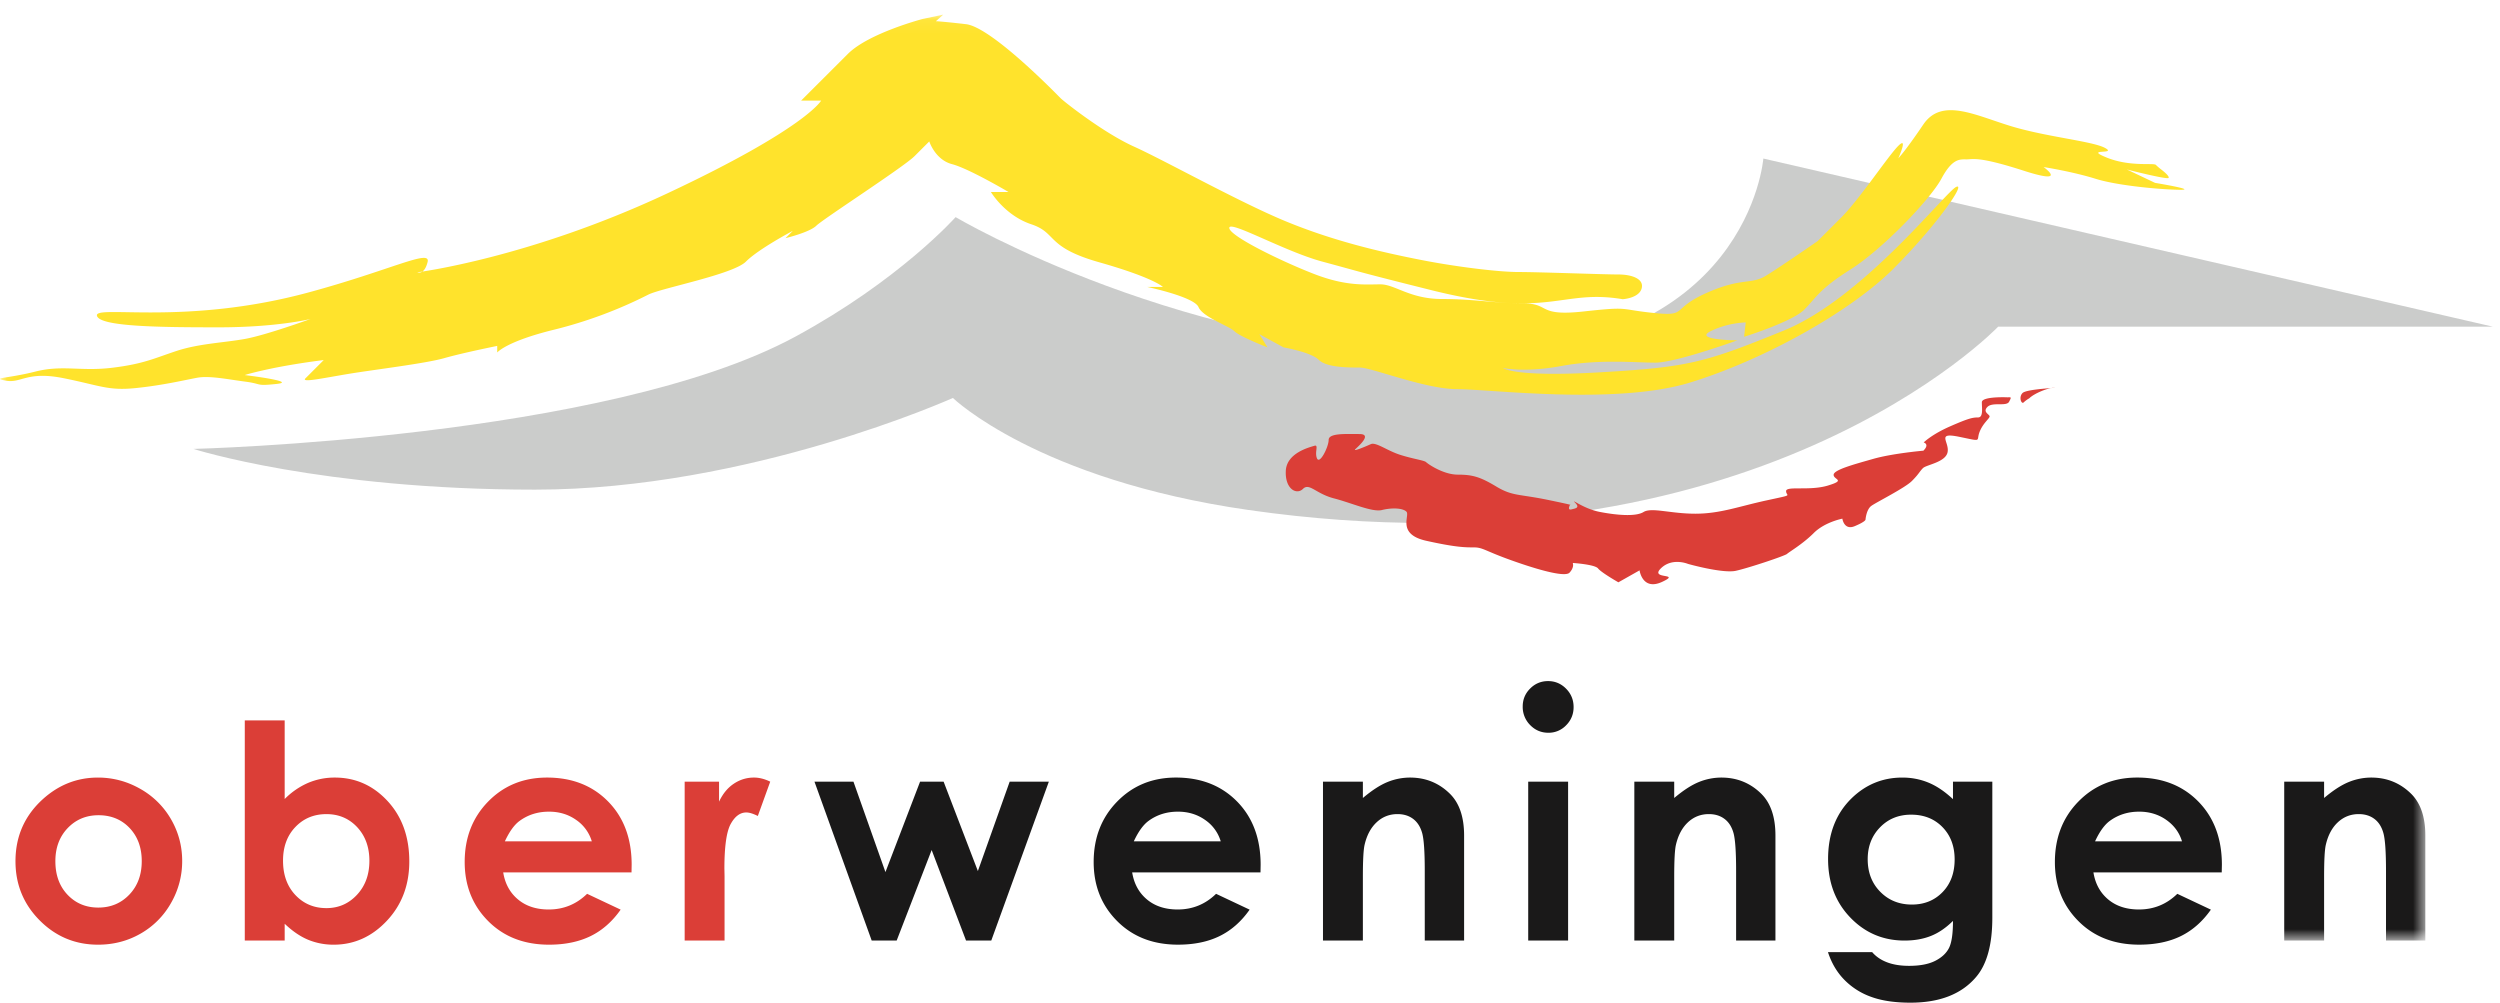 <svg width="187" height="75" fill="none" xmlns="http://www.w3.org/2000/svg"><path fill-rule="evenodd" clip-rule="evenodd" d="M14.466 33.579s30.922-.767 45-8.384c7.821-4.232 12.013-8.954 12.013-8.954s17.351 10.29 38.326 10.29c20.974 0 22.093-14.672 22.093-14.672l54.56 12.574h-36.992s-18.262 19.133-56.06 13.717c-15.817-2.266-22.129-8.382-22.129-8.382s-15.244 6.858-31.26 6.858c-16.018 0-25.55-3.047-25.55-3.047Z" fill="#CBCCCB"/><path fill-rule="evenodd" clip-rule="evenodd" d="M7.367 60.979c-.923 0-1.691.321-2.305.964-.615.644-.92 1.469-.92 2.473 0 1.033.303 1.87.909 2.509.607.64 1.374.962 2.304.962.93 0 1.704-.324 2.322-.972.616-.648.926-1.48.926-2.5 0-1.018-.305-1.845-.91-2.482-.607-.637-1.382-.954-2.326-.954Zm-.045-2.817c1.12 0 2.176.28 3.163.84a6.095 6.095 0 0 1 2.312 2.285c.553.962.83 2 .83 3.113a6.246 6.246 0 0 1-.836 3.147 6.034 6.034 0 0 1-2.28 2.29c-.96.55-2.02.825-3.18.825-1.704 0-3.159-.607-4.365-1.82-1.205-1.212-1.808-2.687-1.808-4.42 0-1.857.68-3.405 2.044-4.643 1.194-1.079 2.567-1.617 4.12-1.617Zm17.096 2.734c-.934 0-1.71.321-2.324.965-.615.642-.923 1.481-.923 2.518 0 1.06.308 1.914.923 2.568.615.653 1.39.98 2.324.98.905 0 1.667-.332 2.285-.997.619-.664.928-1.51.928-2.54 0-1.023-.304-1.86-.91-2.515-.61-.653-1.377-.979-2.303-.979Zm-3.124-7.01v5.881a5.606 5.606 0 0 1 1.744-1.204 5.057 5.057 0 0 1 2.007-.401c1.547 0 2.863.587 3.947 1.758 1.082 1.173 1.623 2.677 1.623 4.513 0 1.77-.56 3.251-1.679 4.442-1.119 1.19-2.445 1.787-3.98 1.787a4.944 4.944 0 0 1-1.906-.367c-.589-.245-1.175-.644-1.756-1.198v1.257H18.31V53.886h2.984Zm22.973 9.046a2.973 2.973 0 0 0-1.173-1.604c-.583-.41-1.258-.616-2.029-.616-.836 0-1.57.23-2.2.692-.397.29-.763.799-1.101 1.528h6.502Zm2.972 2.323H37.64c.137.848.507 1.523 1.108 2.024.599.501 1.365.751 2.296.751 1.114 0 2.07-.392 2.871-1.173l2.51 1.184c-.625.892-1.375 1.552-2.248 1.979-.873.427-1.91.642-3.109.642-1.863 0-3.38-.588-4.553-1.766-1.17-1.175-1.756-2.649-1.756-4.42 0-1.813.584-3.32 1.755-4.518 1.17-1.197 2.638-1.796 4.403-1.796 1.873 0 3.396.596 4.57 1.79 1.175 1.197 1.761 2.774 1.761 4.735l-.01.568Zm3.974-6.785h2.572v1.495c.278-.59.645-1.039 1.105-1.344.458-.306.963-.46 1.51-.46.385 0 .79.102 1.213.307l-.928 2.567c-.35-.174-.636-.263-.861-.263-.459 0-.847.285-1.163.853-.316.568-.476 1.682-.476 3.342l.012.58v4.807h-2.984V58.47Z" fill="#DB3E37"/><path fill-rule="evenodd" clip-rule="evenodd" d="M60.923 58.47h2.916l2.392 6.762 2.59-6.762h1.762l2.562 6.685 2.378-6.685h2.93l-4.306 11.884H72.26l-2.572-6.772-2.617 6.772h-1.868l-4.28-11.884Zm30.388 4.462a2.965 2.965 0 0 0-1.172-1.603c-.582-.41-1.259-.617-2.03-.617-.835 0-1.569.23-2.2.693-.395.29-.762.798-1.1 1.527h6.502Zm2.974 2.323h-9.599c.138.849.507 1.524 1.107 2.025.601.502 1.367.75 2.298.75 1.113 0 2.07-.39 2.871-1.172l2.51 1.184c-.625.892-1.374 1.551-2.249 1.979-.873.428-1.91.64-3.11.64-1.863 0-3.378-.586-4.55-1.764-1.172-1.175-1.757-2.648-1.757-4.418 0-1.815.585-3.321 1.755-4.518 1.17-1.2 2.638-1.8 4.401-1.8 1.874 0 3.398.6 4.573 1.794 1.173 1.196 1.76 2.774 1.76 4.734l-.01.566Zm4.674-6.785h2.984v1.22c.677-.572 1.29-.969 1.84-1.193a4.474 4.474 0 0 1 1.689-.335c1.179 0 2.182.413 3.005 1.235.692.699 1.038 1.733 1.038 3.103v7.854h-2.943V65.15c0-1.418-.063-2.359-.191-2.826-.129-.465-.351-.82-.668-1.062-.317-.243-.71-.367-1.177-.367-.606 0-1.126.204-1.558.607-.435.404-.736.962-.903 1.675-.089.37-.132 1.173-.132 2.41v4.766h-2.984V58.47Zm16.838-7.524c.522 0 .971.19 1.345.567.376.38.563.838.563 1.377 0 .531-.185.984-.557 1.359a1.801 1.801 0 0 1-1.33.561c-.531 0-.983-.189-1.359-.572a1.914 1.914 0 0 1-.56-1.392c0-.524.184-.971.556-1.342.37-.372.817-.558 1.342-.558Zm-1.487 19.407h2.984V58.47h-2.984v11.883Zm7.938-11.883h2.983v1.22c.679-.572 1.292-.969 1.842-1.193a4.471 4.471 0 0 1 1.687-.335c1.18 0 2.184.413 3.007 1.235.691.699 1.036 1.733 1.036 3.103v7.854h-2.942V65.15c0-1.418-.064-2.359-.191-2.826-.128-.465-.349-.82-.668-1.062-.317-.243-.711-.367-1.176-.367-.607 0-1.127.204-1.561.607-.434.404-.734.962-.902 1.675-.089.37-.132 1.173-.132 2.41v4.766h-2.983V58.47Zm20.707 2.467c-.941 0-1.717.317-2.329.949-.615.631-.922 1.424-.922 2.381 0 .993.314 1.807.941 2.44.628.638 1.417.954 2.365.954.928 0 1.691-.31 2.293-.93.602-.62.904-1.435.904-2.443 0-.992-.303-1.798-.909-2.42-.605-.62-1.385-.931-2.343-.931Zm3.128-2.467h2.943v10.177c0 2.008-.404 3.485-1.214 4.432-1.087 1.282-2.725 1.921-4.911 1.921-1.168 0-2.149-.145-2.943-.437a5.278 5.278 0 0 1-2.012-1.285c-.55-.564-.952-1.252-1.215-2.06h3.305c.291.339.669.595 1.129.767.461.174 1.005.26 1.636.26.805 0 1.454-.124 1.944-.37.49-.247.836-.568 1.037-.96.201-.394.301-1.072.301-2.032-.527.522-1.079.899-1.657 1.127-.578.23-1.234.344-1.965.344-1.602 0-2.957-.575-4.061-1.726-1.106-1.15-1.659-2.607-1.659-4.37 0-1.887.587-3.4 1.756-4.543 1.063-1.035 2.329-1.553 3.8-1.553.687 0 1.338.126 1.947.376.613.252 1.224.663 1.839 1.238V58.47Zm17.13 4.462c-.198-.657-.589-1.19-1.173-1.603-.584-.41-1.261-.617-2.03-.617-.835 0-1.568.23-2.2.693-.395.29-.763.798-1.099 1.527h6.502Zm2.972 2.323h-9.597c.137.849.507 1.524 1.106 2.025.602.502 1.367.75 2.299.75 1.112 0 2.069-.39 2.87-1.172l2.511 1.184c-.627.892-1.376 1.551-2.248 1.979-.874.428-1.912.64-3.113.64-1.862 0-3.379-.586-4.55-1.764-1.172-1.175-1.757-2.648-1.757-4.418 0-1.815.585-3.321 1.754-4.518 1.171-1.2 2.639-1.8 4.404-1.8 1.873 0 3.398.6 4.571 1.794 1.173 1.196 1.762 2.774 1.762 4.734l-.012.566Z" fill="#1A1919"/><mask id="a" mask-type="alpha" maskUnits="userSpaceOnUse" x="0" y="1" width="182" height="70"><path fill-rule="evenodd" clip-rule="evenodd" d="M.08 1.093h181.335v69.26H.079V1.094Z" fill="#fff"/></mask><g mask="url(#a)" fill-rule="evenodd" clip-rule="evenodd"><path d="M170.86 58.47h2.983v1.22c.677-.572 1.292-.969 1.841-1.193a4.457 4.457 0 0 1 1.688-.335c1.18 0 2.181.413 3.004 1.235.693.699 1.039 1.733 1.039 3.103v7.854h-2.942V65.15c0-1.418-.064-2.359-.193-2.826-.126-.465-.349-.82-.666-1.062-.32-.243-.711-.367-1.178-.367-.605 0-1.123.204-1.559.607-.435.404-.735.962-.902 1.675-.089.37-.132 1.173-.132 2.41v4.766h-2.983V58.47Z" fill="#1A1919"/><path d="M69.037 1.412s-4.057 1.06-5.616 2.62l-3.497 3.492h1.499s-1.133 2.07-11.493 6.934c-10.36 4.863-18.713 5.91-18.713 5.91s.516.237.767-.767c.251-1.002-2.71.595-8.93 2.28-9.208 2.491-15.976.902-15.803 1.73.172.828 4.743.873 9.112.873s6.865-.624 6.865-.624-3.31 1.202-4.893 1.49c-1.581.287-3.425.345-5.096.89-1.671.548-2.479.981-4.841 1.268-2.363.288-3.716-.23-5.761.288-2.046.518-3.363.46-2.204.676 1.16.216 1.57-.734 4.307-.187 2.737.548 3.342.95 5.358.748 2.018-.2 3.718-.604 4.64-.776.921-.173 2.275.115 3.6.288 1.326.172.743.346 2.362.172 1.62-.175-2.391-.662-2.391-.662s.577-.201 2.277-.547a53.27 53.27 0 0 1 3.63-.576L22.848 28.3c-.349.347 1.312-.016 3.213-.332 1.9-.315 5.763-.777 7.173-1.18 1.412-.402 3.958-.914 3.958-.914v.493s.657-.821 4.224-1.699a33.146 33.146 0 0 0 7.079-2.631c.987-.494 6.337-1.508 7.298-2.467.96-.96 3.51-2.303 3.51-2.303l-.547.547s1.81-.439 2.304-.931c.494-.493 6.53-4.386 7.353-5.208l1.097-1.097s.438 1.37 1.701 1.7c1.262.329 4.225 2.082 4.225 2.082h-1.317s1.043 1.756 3.018 2.414c1.976.658 1.042 1.698 5.103 2.85 4.06 1.151 4.746 1.837 4.746 1.837h-1.18s3.513.739 3.842 1.507c.329.767 2.29 1.41 2.689 1.81.398.397 2.47 1.206 2.47 1.206l-.605-.987 1.81.987s2.057.355 2.634.932c.577.576 2.195.576 3.074.576.878 0 4.884 1.617 7.298 1.617 2.414 0 11.852 1.207 17.394-.493 5.541-1.7 12.015-5.319 15.198-8.499 3.183-3.18 5.488-6.468 4.72-6.14-.768.33-6.969 8.334-12.895 10.745-5.926 2.413-7.134 2.742-13.718 3.125-6.585.385-7.299-.329-7.299-.329s1.542.38 4.363-.14c2.822-.523 5.505-.253 7.042-.253s6.123-1.667 6.123-1.667-3.316-.022-1.999-.68c1.317-.658 2.634-.658 2.634-.658l-.125 1.072s3.591-1.12 4.496-2.024c.906-.903 1.088-1.513 3.476-3.02 2.388-1.507 5.969-5.25 6.792-6.786.823-1.536 1.384-1.441 1.878-1.441.493 0 .879-.247 4.281.849 3.401 1.097 1.481-.275 1.481-.275s2.138.331 3.894.879c1.757.548 5.16.822 6.366.822 1.207 0-1.921-.518-1.921-.518l-2.106-1s2.98.763 3.111.632c.131-.13-.565-.648-.565-.648s-.212-.162-.381-.33c-.168-.168-1.925.164-3.68-.548-1.756-.713.816-.199-.11-.713-.926-.514-4.389-.822-7.078-1.645-2.689-.822-5.157-2.138-6.529-.109-1.373 2.029-1.866 2.521-1.866 2.521s.767-1.698 0-.931c-.768.767-2.909 4.002-4.28 5.373l-1.756 1.754s-2.689 1.865-3.841 2.576c-1.152.714-1.812.111-4.5 1.316-2.688 1.207-1.317 1.756-3.951 1.48-2.633-.273-1.7-.493-5.212-.109-3.512.385-2.47-.602-4.5-.602-2.029 0-3.677-.33-6.091-.33-2.413 0-3.512-1.097-4.609-1.097s-2.523.165-4.938-.767c-2.414-.931-6.365-2.851-6.365-3.454 0-.602 4.116 1.756 6.968 2.523 2.854.767 2.471.715 8.168 2.138 8.853 2.208 9.626-.108 14.291.672 0 0 1.19-.07 1.41-.783.22-.712-.673-1.067-1.745-1.067-1.071 0-5.981-.184-7.463-.184-1.481 0-4.548-.378-7.033-.855-3.43-.66-6.914-1.512-10.371-2.937-3.457-1.425-9.054-4.551-11.358-5.592-2.305-1.042-5.24-3.373-5.488-3.619-.246-.247-5.158-5.317-7.078-5.536-1.92-.22-2.25-.22-2.25-.22l.55-.494-1.515.319Z" fill="#FFE32C"/></g><path fill-rule="evenodd" clip-rule="evenodd" d="M150.122 29.718s-1.88-.08-1.88.37.12 1.137-.284 1.137c-.404 0-.714.064-2.087.666-1.374.6-1.98 1.205-1.98 1.205s.472.122-.021.615c0 0-2.31.202-3.757.615s-2.958.816-2.958 1.192c0 .375.95.382-.424.8-1.373.419-3.131.007-3.131.419 0 .413.666.231-1.449.69-2.113.457-3.482.998-5.341.998-1.862 0-3.274-.495-3.876-.125-.602.37-2.077.226-3.293-.013-1.217-.24-2.204-1.065-1.815-.676.388.388-.02.422-.273.489-.35.092-.119-.332-.119-.332s.517.072-1.653-.377c-2.172-.448-2.647-.269-3.86-.998-1.213-.73-1.787-.89-2.875-.89s-2.236-.798-2.372-.933c-.134-.136-.991-.244-1.956-.553-.964-.31-1.803-.967-2.18-.796-.377.171-1.375.595-1.163.383.212-.212 1.309-1.138.31-1.138-1 0-2.302-.082-2.302.438 0 .518-.664 1.853-.87 1.388-.206-.466.159-1.06-.206-.945-.365.115-2.072.53-2.13 1.882-.062 1.351.809 1.814 1.284 1.34.477-.476.957.356 2.316.709 1.357.352 2.873 1.05 3.591.872.717-.178 1.548-.162 1.832.122.284.285-.746 1.68 1.476 2.177 2.223.496 2.934.496 3.573.496.64 0 .812.237 2.5.856 1.689.619 4.267 1.446 4.652 1.033.384-.414.241-.724.241-.724s1.654.103 1.896.412c.242.31 1.517 1.035 1.517 1.035l1.584-.895s.21 1.55 1.691.86c1.482-.688-.948-.155-.105-1 .844-.843 2.034-.343 2.034-.343s2.599.735 3.585.516c.986-.22 3.693-1.127 3.831-1.266.139-.138 1.165-.729 1.992-1.557.827-.827 2.142-1.076 2.142-1.076s.121.896.925.56c.805-.338.805-.482.805-.482s.057-.76.437-1.035c.38-.274 2.516-1.342 3.032-1.859.517-.517.57-.705.828-.964.258-.258 1.712-.437 1.846-1.208.136-.773-.881-1.495.877-1.133 1.757.36 1.252.334 1.504-.343.253-.678.759-1.023.759-1.183 0-.162-.549-.325-.161-.713.389-.387 1.422-.01 1.62-.387.196-.38.163-.33-.159-.33Zm1.67.072c.364-.364 1.403-.785 1.851-.785.449 0-2.046.085-2.356.392-.308.31-.084.87.084.702a2.2 2.2 0 0 1 .421-.308Z" fill="#DB3E37"/></svg>